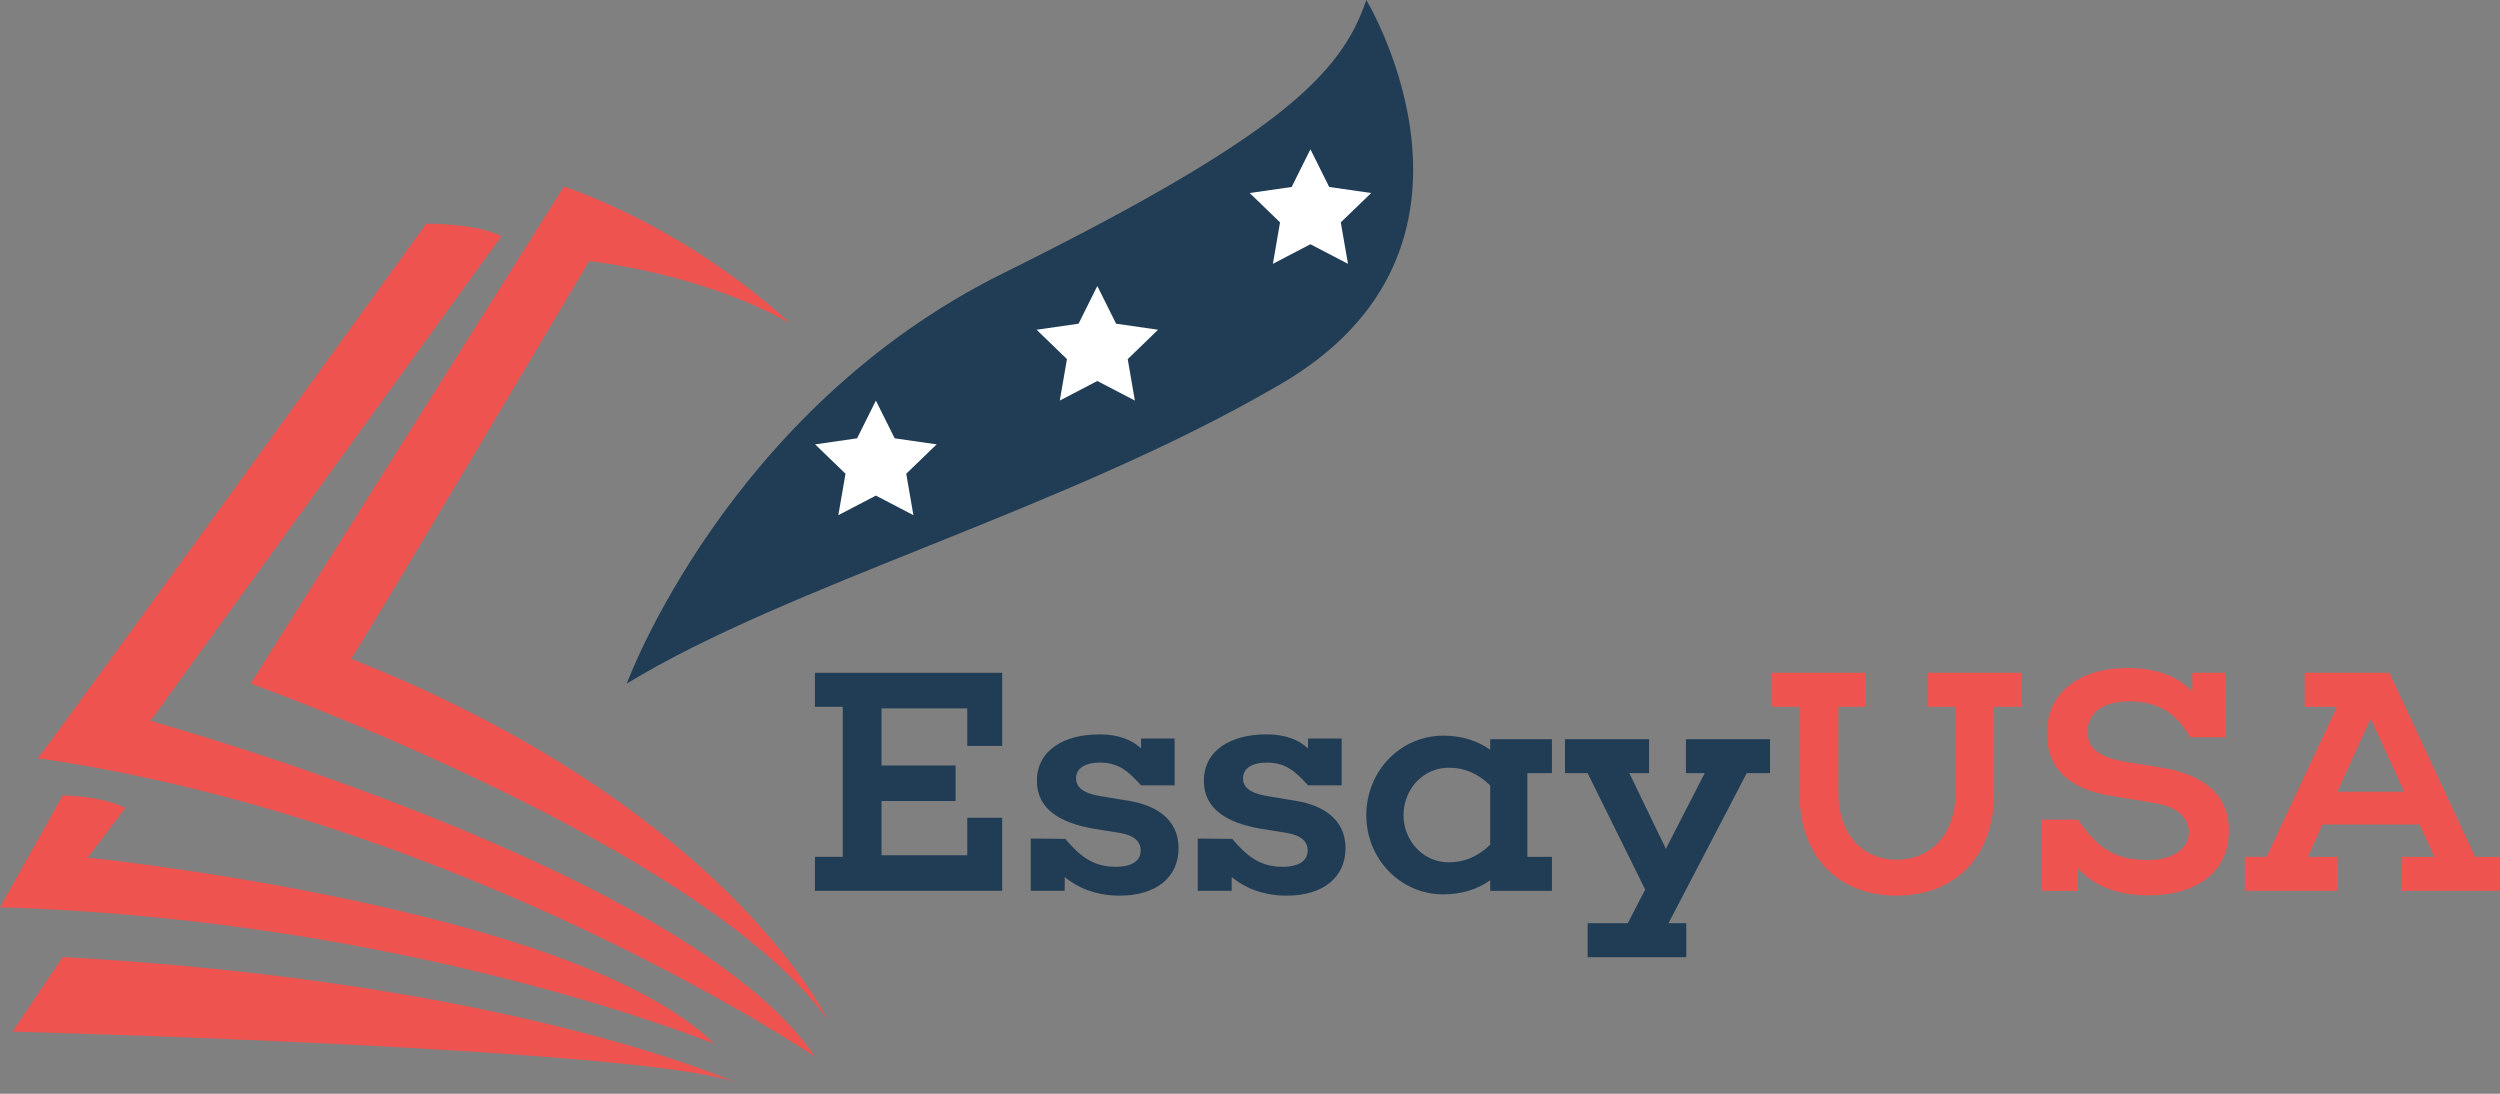 <svg width="96" height="42" viewBox="0 0 96 42" fill="none" xmlns="http://www.w3.org/2000/svg">
<rect x="0" y="0" width="96" height="42" fill="#808080" stroke="none"/>
<path d="M30.324 12.409C30.324 12.409 26.955 9.068 21.66 7.159L9.627 26.25C9.627 26.25 26.955 32.455 31.768 39.136C31.768 39.136 27.891 30.996 13.477 25.296C13.531 25.349 22.623 10.023 22.623 10.023C22.623 10.023 26.928 10.473 30.324 12.409Z" fill="#EF5350"/>
<path d="M19.254 9.068L5.776 27.682C5.776 27.682 26.474 33.409 31.287 40.568C31.287 40.568 17.783 31.474 1.444 29.114C1.498 29.167 16.366 8.591 16.366 8.591C16.366 8.591 18.264 8.564 19.254 9.068Z" fill="#EF5350"/>
<path d="M4.813 31.023L3.369 32.932C3.369 32.932 22.142 34.841 27.436 40.091C27.436 40.091 15.884 35.318 0 34.841L2.407 30.546C2.407 30.546 3.851 30.546 4.813 31.023Z" fill="#EF5350"/>
<path d="M2.407 36.75L0.481 39.614C0.481 39.614 24.709 40.25 28.239 41.562C28.239 41.562 19.735 37.705 2.407 36.75Z" fill="#EF5350"/>
<path d="M24.067 26.25C24.067 26.25 27.918 15.75 38.507 10.5C49.096 5.25 51.503 2.864 52.466 0C52.466 0 58.242 9.545 49.096 14.796C40.914 19.568 30.324 22.432 24.067 26.25Z" fill="#213D56"/>
<path d="M50.32 5.732L51.041 7.18L52.653 7.412L51.486 8.539L51.762 10.131L50.32 9.379L48.879 10.131L49.154 8.539L47.988 7.412L49.6 7.18L50.32 5.732Z" fill="white"/>
<path d="M42.137 10.982L42.858 12.43L44.47 12.662L43.304 13.79L43.579 15.381L42.137 14.63L40.696 15.381L40.971 13.79L39.805 12.662L41.417 12.43L42.137 10.982Z" fill="white"/>
<path d="M33.634 15.383L34.355 16.831L35.967 17.064L34.8 18.191L35.075 19.782L33.634 19.031L32.192 19.782L32.468 18.191L31.301 17.064L32.913 16.831L33.634 15.383Z" fill="white"/>
<path d="M38.483 28.643H37.142V27.202H33.851V29.394H36.695V30.76H33.851V32.842H37.142V31.401H38.483V34.208H31.293V32.903H32.362V27.141H31.293V25.835H38.484V28.643H38.483Z" fill="#213D56"/>
<path d="M43.393 30.76C44.325 30.921 45.257 31.413 45.257 32.571C45.257 33.667 44.424 34.393 42.996 34.393C42.04 34.393 41.344 34.061 40.885 33.679V34.208H39.581V32.201L40.885 32.213L40.897 32.201C41.419 32.817 41.928 33.285 42.835 33.285C43.592 33.285 43.803 32.965 43.803 32.657C43.803 32.336 43.58 32.091 43.046 31.992L41.978 31.819C40.711 31.598 39.817 31.068 39.817 29.985C39.817 28.816 40.848 28.2 42.214 28.2C42.934 28.2 43.456 28.397 43.816 28.741V28.36H45.107V30.157H43.816C43.332 29.628 42.971 29.284 42.239 29.284C41.58 29.284 41.32 29.567 41.32 29.886C41.32 30.194 41.531 30.441 42.213 30.564L43.393 30.76Z" fill="#213D56"/>
<path d="M49.805 30.76C50.737 30.921 51.668 31.413 51.668 32.571C51.668 33.667 50.836 34.393 49.407 34.393C48.451 34.393 47.756 34.061 47.297 33.679V34.208H45.993V32.201L47.297 32.213L47.309 32.201C47.831 32.817 48.34 33.285 49.246 33.285C50.004 33.285 50.215 32.965 50.215 32.657C50.215 32.336 49.992 32.091 49.458 31.992L48.389 31.819C47.123 31.598 46.228 31.068 46.228 29.985C46.228 28.816 47.26 28.2 48.626 28.2C49.346 28.2 49.867 28.397 50.228 28.741V28.36H51.519V30.157H50.228C49.743 29.628 49.383 29.284 48.65 29.284C47.992 29.284 47.731 29.567 47.731 29.886C47.731 30.194 47.942 30.441 48.625 30.564L49.805 30.76Z" fill="#213D56"/>
<path d="M58.651 32.903H59.595V34.209H57.223V33.803C56.738 34.147 56.13 34.344 55.422 34.344C53.783 34.344 52.466 32.99 52.466 31.303C52.466 29.603 53.783 28.249 55.422 28.249C56.13 28.249 56.739 28.445 57.223 28.79V28.384H59.595V29.689H58.651V32.903ZM57.223 32.436V30.157C56.713 29.665 56.192 29.48 55.633 29.48C54.627 29.48 53.895 30.329 53.895 31.303C53.895 32.263 54.627 33.113 55.633 33.113C56.192 33.113 56.713 32.928 57.223 32.436Z" fill="#213D56"/>
<path d="M64.07 35.452H64.753V36.757H60.965V35.452H62.505L63.175 34.16L60.965 29.689H60.096V28.384H63.324V29.689H62.567L63.97 32.595L65.46 29.689H64.74V28.384H67.969V29.689H67.075L64.07 35.452Z" fill="#213D56"/>
<path d="M76.567 27.141V30.49C76.567 32.891 75.077 34.393 72.829 34.393C70.594 34.393 69.104 32.892 69.104 30.49V27.141H68.035V25.835H71.649V27.141H70.593V30.49C70.593 31.98 71.487 33.014 72.829 33.014C74.182 33.014 75.089 31.98 75.089 30.49V27.141H74.021V25.835H77.634V27.141H76.567Z" fill="#EF5350"/>
<path d="M82.956 29.468C84.62 29.738 85.588 30.501 85.588 31.893C85.588 33.432 84.421 34.381 82.496 34.381C81.23 34.381 80.36 33.975 79.789 33.334V34.209H78.398V31.476H79.789C80.497 32.46 81.093 33.027 82.471 33.027C83.415 33.027 84.049 32.608 84.049 31.968C84.049 31.487 83.738 30.995 82.72 30.835L81.094 30.564C79.405 30.306 78.597 29.444 78.597 28.175C78.597 26.648 79.777 25.651 81.702 25.651C82.757 25.651 83.614 25.946 84.186 26.562V25.836H85.465V28.31H84.099C83.689 27.572 83.044 26.931 81.777 26.931C80.734 26.931 80.162 27.375 80.162 28.101C80.162 28.779 80.671 29.098 81.653 29.259L82.956 29.468Z" fill="#EF5350"/>
<path d="M96 34.208H92.237V32.903H93.479L92.908 31.66H89.182L88.624 32.903H89.754V34.208H86.202V32.903H87.034L89.741 27.14H88.499V25.835H91.752L95.043 32.903H96V34.208ZM91.032 27.596L89.753 30.403H92.323L91.032 27.596Z" fill="#EF5350"/>
</svg>